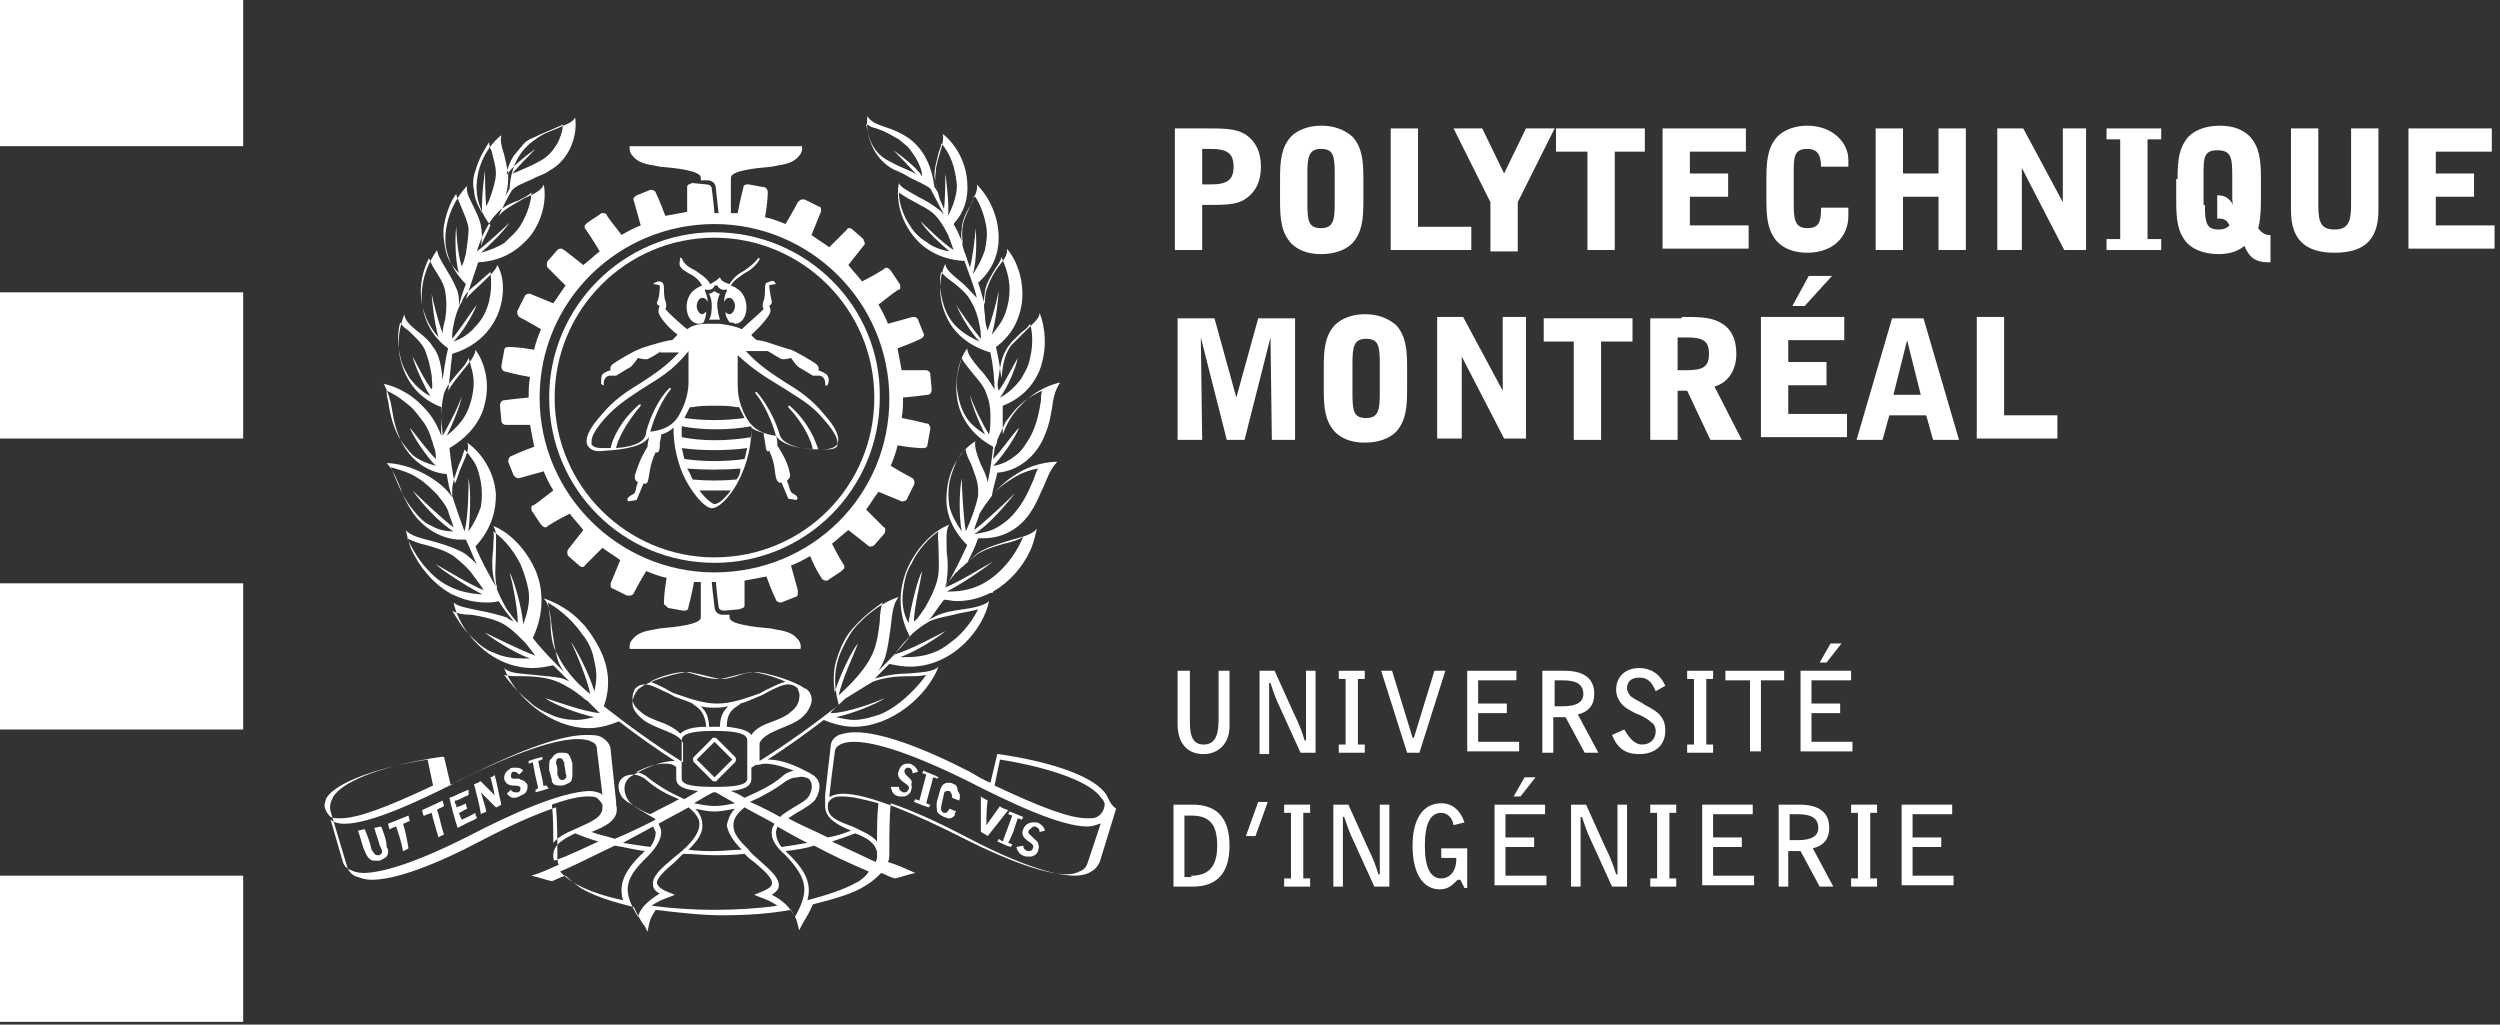 <?xml version="1.0" encoding="UTF-8" standalone="no"?>
<svg xmlns="http://www.w3.org/2000/svg" xmlns:xlink="http://www.w3.org/1999/xlink" xmlns:serif="http://www.serif.com/" width="100%" height="100%" viewBox="0 0 183 75" version="1.1" xml:space="preserve" style="fill-rule:evenodd;clip-rule:evenodd;stroke-linejoin:round;stroke-miterlimit:2;">
    <rect x="0" y="0" width="183" height="75" fill="#333333" stroke="none"/>
    <g transform="matrix(1,0,0,1,-11.8,-7.6)">
        <rect x="11.8" y="71.7" width="17.8" height="10.7" style="fill:white;"></rect>
        <rect x="11.8" y="50.3" width="17.8" height="10.7" style="fill:white;"></rect>
        <rect x="11.8" y="7.6" width="17.8" height="10.7" style="fill:white;"></rect>
        <rect x="11.8" y="29" width="17.8" height="10.7" style="fill:white;"></rect>
        <path d="M64.1,28.9C64,29 63.8,29.1 63.7,29.1C63.8,29.3 63.9,29.6 63.9,29.9C63.9,30.2 63.9,30.7 63.7,31L64.5,31C64.4,30.7 64.3,30.2 64.3,29.9C64.3,29.6 64.4,29.3 64.5,29.1C64.4,29.1 64.2,29 64.1,28.9Z" style="fill:white;fill-rule:nonzero;"></path>
        <path d="M62.2,27.6C62.6,27.8 62.9,28 63.2,28.5C63.1,28.5 63,28.6 62.8,28.7C61.7,29.3 61.9,31.2 62.9,31.3C63,31.3 63.2,31.3 63.3,31.2C63.4,31 63.5,30.7 63.5,30.4C63.4,30.5 63.3,30.6 63.2,30.6C63,30.6 62.8,30.3 62.8,30C62.8,29.7 63,29.4 63.2,29.4C63.4,29.4 63.5,29.5 63.6,29.7C63.6,29.4 63.5,29.1 63.4,28.9L63.4,28.8L63.5,28.8C63.9,28.9 64.1,28.6 64.1,28.5L64.3,28.5C64.3,28.5 64.5,28.9 64.9,28.8L65,28.8L65,28.9C64.9,29.1 64.8,29.4 64.8,29.7C64.9,29.5 65,29.4 65.2,29.4C65.4,29.4 65.6,29.7 65.6,30C65.6,30.3 65.4,30.6 65.2,30.6C65.1,30.6 64.9,30.5 64.9,30.4C64.9,30.7 65,30.9 65.2,31.2C65.3,31.2 65.5,31.2 65.6,31.3C66.6,31.3 66.8,29.3 65.7,28.7C65.6,28.6 65.5,28.6 65.3,28.5C65.5,28.1 65.9,27.9 66.3,27.6C66.7,27.4 67.1,27.1 67.4,26.6L67.4,26.5L67.3,26.5C67,26.9 66.7,27.1 66.3,27.4C65.9,27.6 65.5,27.9 65.2,28.4C64.9,28.3 64.6,28.2 64.5,27.9C64.3,28.1 64.1,28.2 63.8,28.4C63.5,27.9 63.1,27.7 62.7,27.4C62.3,27.2 61.9,27 61.7,26.5C61.7,26.5 61.6,26.4 61.6,26.5C61.6,26.5 61.5,26.6 61.6,26.6C61.4,27.1 61.7,27.3 62.2,27.6Z" style="fill:white;fill-rule:nonzero;"></path>
        <path d="M72.4,35.7C72.5,35.6 72.5,35.2 72.3,35C72,34.8 71.7,34.7 71.7,34.7C71.7,34.7 71.8,34.5 71.6,34.3C71.4,34.1 70,33.3 69.7,33.2C69.3,33.1 68.1,32.7 67.8,32.6C67.7,32.6 67.5,32.5 67.2,32.5C67.1,32.4 66.9,32.3 66.8,32.1C67.6,31.4 68.2,30.6 68.2,30.4C68.2,30.1 68.1,30 68.1,30C68.1,30 68.3,29.9 68.3,29.7C68.2,29.3 68.1,28.5 68.1,28.5C68.1,28.5 68.3,28.4 68.6,28.4C68.5,28.2 68.4,28.1 68.2,28.2C68.1,28.2 68,28.3 67.9,28.3C67.8,28.4 67.8,28.6 67.8,28.7C67.8,28.8 67.8,29.4 67.7,29.6C67.6,29.9 67.6,30.1 67.7,30.2C67.7,30.3 66.6,31.2 66.1,31.7C65.7,31.5 65.2,31.4 64.5,31.3L63.7,31.3C62.9,31.3 62.5,31.4 62.1,31.7C61.6,31.3 60.6,30.4 60.5,30.2C60.6,30.1 60.6,29.9 60.5,29.6C60.4,29.4 60.4,28.8 60.4,28.7C60.4,28.6 60.4,28.4 60.3,28.3C60.2,28.2 60.1,28.2 60,28.2C59.9,28.2 59.7,28.3 59.6,28.4C59.9,28.4 60.1,28.5 60.1,28.5C60.1,28.5 60.1,29.4 59.9,29.7C59.8,29.9 60.1,30 60.1,30C60.1,30 60,30.1 60,30.4C60,30.7 60.6,31.5 61.4,32.1C61.3,32.2 61.2,32.3 61,32.5C60.7,32.5 60.5,32.6 60.4,32.6C60,32.7 58.9,33 58.5,33.2C58.2,33.3 56.8,34.1 56.6,34.3C56.4,34.5 56.5,34.7 56.5,34.7C56.5,34.7 56.1,34.8 55.9,35C55.8,35.1 55.8,35.5 55.8,35.7C55.9,35.8 56,35.8 56,35.8C56,35.8 55.9,35.2 56.4,35.1L56.9,35.1C56.9,35.1 57.7,34.6 57.9,34.5C58.1,34.4 58.5,33.8 58.5,33.8C58.5,33.8 58.8,33.9 59.1,33.9C59.3,33.9 59.9,33.5 60.2,33.3L60.1,33.4L61.5,33.4C60.5,34.5 59.5,35.1 58.6,35.7C57.6,36.3 56.7,36.9 55.8,38C54.9,39 54.6,39.7 54.8,40.2C55,40.5 55.3,40.7 56,40.6C57.8,40.5 58.9,40.2 59.3,39.6C59.3,39.8 59.2,40 59.2,40.3C58.7,41.1 58.5,41.7 58.3,42.3C58.2,42.6 58.3,42.8 58.5,42.9C58.3,43.3 58.4,43.7 58.1,43.8C57.5,44.1 57.8,44.3 57.8,44.3L58.4,44.2L58.9,43L59.1,43C59.4,42.8 59.2,41.9 59.8,40.7C60,40.8 60.1,40.6 60.1,40.1C60.1,39.9 60.2,39.6 60.2,39.4C60.6,39.3 60.9,39.1 61.1,38.9C61.1,40.8 61.7,42.3 62.2,43.1C62.8,44.1 63.5,44.8 63.9,44.8C64.4,44.8 65.1,44.1 65.7,43.1C66.2,42.2 66.8,40.8 66.8,38.9C67,39.1 67.4,39.2 67.7,39.3C67.7,39.6 67.8,39.8 67.8,40C67.9,40.6 67.9,40.7 68.1,40.6C68.7,41.8 68.4,42.6 68.8,42.9C68.9,43 69,42.9 69,42.9L69.5,44.1L70.1,44.2C70.1,44.2 70.4,44 69.8,43.7C69.6,43.6 69.6,43.2 69.4,42.8C69.6,42.6 69.7,42.5 69.6,42.2C69.5,41.6 69.2,41 68.7,40.2C68.7,40 68.7,39.7 68.6,39.5C69,40.1 70.1,40.5 71.9,40.5C72.5,40.5 72.9,40.4 73.1,40.1C73.3,39.6 73,38.9 72.1,37.9C71.2,36.8 70.3,36.2 69.3,35.6C68.4,35 67.4,34.4 66.4,33.3L68,33.3C68.4,33.5 68.9,33.9 69.1,33.9C69.4,33.9 69.7,33.8 69.7,33.8C69.7,33.8 70.1,34.4 70.3,34.5C70.5,34.6 71.3,35.1 71.3,35.1L71.8,35.1C72.3,35.2 72.2,35.8 72.2,35.8C72.2,35.8 72.4,35.9 72.4,35.7ZM64.1,37.3C64.7,37.3 65.2,37.3 65.7,37.4L65.9,37.4C65.9,37.5 66,37.5 66,37.6C66.1,37.8 66.2,38 66.3,38.2C64.8,38.4 63.4,38.4 61.9,38.2C62,38 62.1,37.8 62.2,37.6C62.2,37.5 62.3,37.5 62.3,37.4L62.5,37.4C63,37.3 63.5,37.3 64.1,37.3ZM61.7,39.6L61.7,38.8C63.2,39.1 65.2,39.1 66.8,38.8L66.8,39.6C65,39.9 63.2,39.9 61.7,39.6ZM66.5,40.4C66.4,40.7 66.4,40.9 66.3,41.2C64.9,41.4 63.3,41.4 61.9,41.2C61.8,40.9 61.8,40.7 61.7,40.4C63.2,40.6 65,40.6 66.5,40.4ZM56.9,40.4C57,39.8 57.6,38.6 58.7,37.3L58.7,37.2L58.6,37.2C57.2,38.4 56.6,39.8 56.5,40.4L56,40.4C55.7,40.4 55.2,40.4 55.1,40.1L55.1,39.9C55.1,39.6 55.3,39.1 56.1,38.2C57,37.2 58,36.6 58.9,36C60,35.3 61,34.8 62.2,33.3L62.2,35.5C62.2,36.1 62.1,36.7 61.8,37.4C61.4,38.3 61,39 59.4,39.2C59.7,38.1 60.3,36.8 60.9,36.1L60.9,36L60.8,36C60,36.8 59.4,38.1 59.1,39.2C59.1,39.9 58.3,40.3 56.9,40.4ZM64.1,44.5C64,44.5 63.5,44.2 63,43.5L65.3,43.5C64.7,44.3 64.3,44.5 64.1,44.5ZM65.7,42.7C64.6,42.8 63.6,42.8 62.5,42.7C62.4,42.5 62.3,42.2 62.1,41.9C63.3,42 64.8,42 66,41.9C66,42.2 65.9,42.5 65.7,42.7ZM69.3,36.1C70.2,36.7 71.2,37.2 72.1,38.3C72.9,39.2 73.1,39.7 73.1,40L73.1,40.2C73,40.5 72.5,40.5 72.2,40.5L71.7,40.5C71.5,39.9 71,38.5 69.6,37.3L69.5,37.3L69.5,37.4C70.7,38.7 71.2,39.9 71.3,40.5C69.9,40.4 69.1,40 68.9,39.5C68.6,38.4 67.9,37.1 67.2,36.3L67.1,36.3L67.1,36.4C67.7,37.1 68.3,38.4 68.6,39.5C67.1,39.3 66.6,38.6 66.2,37.7C65.9,37 65.8,36.4 65.8,35.8L65.8,33.6C67.2,34.9 68.2,35.4 69.3,36.1Z" style="fill:white;fill-rule:nonzero;"></path>
        <path d="M64.1,24.6C57.5,24.6 52,30 52,36.7C52,43.4 57.4,48.8 64.1,48.8C70.8,48.8 76.2,43.4 76.2,36.7C76.3,30 70.8,24.6 64.1,24.6ZM64.1,48.4C57.7,48.4 52.4,43.2 52.4,36.7C52.4,30.3 57.6,25 64.1,25C70.5,25 75.8,30.2 75.8,36.7C75.8,43.2 70.6,48.4 64.1,48.4Z" style="fill:white;fill-rule:nonzero;"></path>
        <path d="M63.9,64.7C64,64.8 64,64.8 64.1,64.8C64.2,64.8 64.3,64.8 64.3,64.7L65.6,63.4C65.7,63.3 65.7,63.1 65.6,63L64.3,61.7C64.2,61.6 64.2,61.6 64.1,61.6C64,61.6 63.9,61.6 63.9,61.7L62.6,63C62.5,63.1 62.5,63.3 62.6,63.4L63.9,64.7ZM64.1,61.9L65.4,63.2L64.1,64.5L62.8,63.2L64.1,61.9Z" style="fill:white;fill-rule:nonzero;"></path>
        <path d="M55.7,26C55.3,26.3 54.9,26.7 54.5,27C53.6,26.3 53.1,25.9 53.1,25.9C53,25.9 53,25.8 52.9,25.8C52.8,25.8 52.7,25.8 52.6,25.9L51.9,26.7C51.8,26.8 51.8,27.1 51.9,27.2C51.9,27.2 52.4,27.7 53.2,28.5C52.9,28.9 52.6,29.4 52.3,29.8C51.3,29.4 50.6,29.1 50.6,29.1L50.5,29.1C50.4,29.1 50.2,29.2 50.2,29.3L49.7,30.3C49.6,30.5 49.7,30.7 49.8,30.8C49.8,30.8 50.4,31.1 51.4,31.7C51.2,32.2 51,32.7 50.9,33.2C49.8,33 49.1,33 49.1,33L49,33C48.8,33 48.7,33.1 48.7,33.3L48.5,34.4C48.5,34.6 48.6,34.8 48.8,34.8C48.8,34.8 49.5,35 50.6,35.2C50.5,35.7 50.5,36.2 50.5,36.7C49.4,36.8 48.7,36.9 48.7,36.9C48.5,36.9 48.4,37.1 48.4,37.3L48.5,38.4C48.5,38.6 48.7,38.7 48.8,38.7L50.6,38.7C50.7,39.2 50.8,39.8 50.9,40.3C49.8,40.7 49.2,41 49.2,41C49.1,41 49,41.2 49,41.4L49.4,42.4C49.5,42.5 49.6,42.6 49.7,42.6L49.8,42.6C49.8,42.6 50.5,42.4 51.6,42.1C51.8,42.6 52,43 52.3,43.5C51.4,44.2 50.9,44.6 50.8,44.6C50.7,44.6 50.7,44.7 50.7,44.8C50.7,44.9 50.7,45 50.8,45.1L51.4,46C51.5,46.1 51.6,46.2 51.7,46.2C51.8,46.2 51.8,46.2 51.9,46.1C51.9,46.1 52.5,45.7 53.5,45.2C53.8,45.6 54.2,46 54.5,46.4C53.8,47.3 53.4,47.8 53.4,47.8C53.3,47.9 53.3,48.2 53.4,48.3L54.2,49C54.3,49.1 54.4,49.1 54.4,49.1C54.5,49.1 54.6,49.1 54.6,49C54.6,49 55.1,48.5 55.9,47.7C56.3,48 56.8,48.3 57.2,48.6C56.8,49.6 56.5,50.3 56.5,50.3L56.5,50.5C56.5,50.6 56.6,50.7 56.7,50.7L57.7,51.2L57.9,51.2C58,51.2 58.2,51.1 58.2,51C58.2,51 58.5,50.4 59.1,49.4C59.6,49.6 60.1,49.8 60.6,49.9C60.4,51 60.4,51.7 60.4,51.7C60.4,51.8 60.4,51.9 60.5,51.9C60.6,52 60.6,52 60.7,52.1L61.8,52.3L61.9,52.3C62.1,52.3 62.2,52.2 62.2,52C62.2,52 62.4,51.3 62.6,50.2L63.1,50.2L63.1,52.8C63.1,53.3 61.3,53.5 60.1,53.6L59.6,53.7C58.9,53.8 58.4,54 58.1,54.4C57.8,54.7 57.9,55.1 57.9,55.1L70.4,55.1C70.4,55.1 70.5,54.7 70.2,54.4C69.9,54 69.4,53.8 68.7,53.7L68.2,53.6C67,53.5 65.2,53.3 65.2,52.8L65.2,52.6L64.7,52.6C64.4,52.6 64.1,52.4 64.1,52C64.1,51.9 64,51.3 63.9,50.2L64.2,50.2C64.3,51.3 64.4,52 64.4,52C64.4,52.2 64.6,52.3 64.8,52.3L65.9,52.2C66,52.2 66.1,52.1 66.2,52.1C66.3,52 66.3,52 66.3,51.9L66.3,50.1C66.8,50 67.4,49.9 67.9,49.8C68.3,50.9 68.6,51.5 68.6,51.5C68.6,51.6 68.8,51.7 68.9,51.7L69,51.7L70,51.3C70.1,51.3 70.2,51.2 70.2,51.1L70.2,50.8C70.2,50.8 70,50.1 69.7,49C70.2,48.8 70.6,48.6 71.1,48.3C71.6,49.5 72,50 72,50C72.1,50.1 72.2,50.1 72.3,50.1C72.4,50.1 72.4,50.1 72.5,50L73.4,49.4C73.5,49.3 73.5,49.3 73.6,49.2L73.6,49C73.6,49 73.2,48.4 72.7,47.4C73.1,47.1 73.5,46.7 73.9,46.4C74.8,47.1 75.3,47.5 75.3,47.5C75.4,47.6 75.4,47.6 75.5,47.6C75.6,47.6 75.7,47.6 75.8,47.5L76.5,46.7C76.6,46.6 76.6,46.5 76.6,46.4C76.6,46.3 76.6,46.2 76.5,46.2C76.5,46.2 76,45.7 75.2,44.9C75.5,44.5 75.8,44 76.1,43.6C77.1,44 77.8,44.3 77.8,44.3L77.9,44.3C78,44.3 78.2,44.2 78.2,44.1L78.7,43.1C78.8,42.9 78.7,42.7 78.6,42.6C78.6,42.6 78,42.3 77,41.7C77.2,41.2 77.4,40.7 77.5,40.2C78.6,40.4 79.3,40.4 79.3,40.4L79.4,40.4C79.6,40.4 79.7,40.3 79.7,40.1L79.9,39C79.9,38.9 79.9,38.8 79.8,38.7C79.8,38.6 79.7,38.6 79.6,38.6C79.6,38.6 78.9,38.4 77.8,38.2C77.9,37.7 77.9,37.2 77.9,36.7C79,36.6 79.7,36.5 79.7,36.5C79.9,36.5 80,36.3 80,36.1L79.9,35C79.9,34.8 79.7,34.7 79.6,34.7L77.8,34.7C77.7,34.2 77.6,33.6 77.5,33.1C78.6,32.7 79.2,32.4 79.2,32.4C79.4,32.3 79.5,32.1 79.4,32L79,31C79,30.9 78.8,30.8 78.7,30.8L78.6,30.8C78.6,30.8 77.9,31 76.8,31.3C76.6,30.8 76.4,30.4 76.1,29.9C77,29.2 77.5,28.8 77.6,28.8C77.7,28.8 77.7,28.7 77.7,28.6C77.7,28.5 77.7,28.4 77.6,28.3L77,27.4C76.9,27.3 76.8,27.2 76.7,27.2C76.6,27.2 76.6,27.2 76.5,27.3C76.5,27.3 75.9,27.7 74.9,28.2C74.6,27.8 74.2,27.4 73.9,27C74.6,26.1 75,25.6 75,25.6C75.1,25.5 75.1,25.5 75.1,25.4C75.1,25.3 75,25.2 75,25.1L74.2,24.4C74.1,24.3 74,24.3 74,24.3C73.9,24.3 73.8,24.3 73.8,24.4C73.8,24.4 73.3,24.9 72.5,25.7C72.1,25.4 71.6,25.1 71.2,24.8C71.6,23.8 71.9,23.1 71.9,23.1L71.9,22.9C71.9,22.8 71.8,22.7 71.7,22.7L70.7,22.2L70.5,22.2C70.4,22.2 70.3,22.3 70.2,22.4C70.2,22.4 69.9,23 69.3,24C68.8,23.8 68.3,23.6 67.8,23.5C68,22.4 68,21.7 68,21.7C68,21.6 68,21.5 67.9,21.4C67.8,21.3 67.8,21.3 67.7,21.3L66.6,21.1L66.5,21.1C66.3,21.1 66.2,21.2 66.2,21.4C66.2,21.4 66,22.1 65.8,23.2L65.3,23.2L65.3,20.6C65.3,20.1 67.1,19.9 68.3,19.8L68.8,19.7C69.5,19.6 70,19.4 70.3,19C70.6,18.7 70.5,18.3 70.5,18.3L57.9,18.3C57.9,18.3 57.8,18.7 58.1,19C58.4,19.4 58.9,19.6 59.6,19.7L60.1,19.8C61.3,19.9 63.1,20.1 63.1,20.6L63.1,20.8L63.6,20.8C63.9,20.8 64.2,21 64.2,21.4C64.2,21.5 64.3,22.2 64.4,23.2L64.1,23.2C64,22.1 63.9,21.4 63.9,21.4C63.9,21.2 63.7,21.1 63.5,21.1L62.5,21C62.4,21 62.3,21.1 62.2,21.1C62.1,21.2 62.1,21.2 62.1,21.3L62.1,23.1C61.6,23.2 61.1,23.3 60.5,23.4C60.1,22.3 59.8,21.7 59.8,21.7C59.8,21.6 59.6,21.5 59.5,21.5L59.4,21.5L58.4,21.9C58.2,22 58.1,22.2 58.2,22.3C58.2,22.3 58.4,23 58.7,24.1C58.2,24.3 57.8,24.5 57.3,24.8C56.6,23.9 56.2,23.4 56.2,23.3C56.1,23.2 56,23.2 55.9,23.2C55.8,23.2 55.8,23.2 55.7,23.3L54.8,23.9C54.7,24 54.7,24 54.6,24.1L54.6,24.3C54.7,24.4 55.1,25 55.7,26ZM64.1,49.5C57.1,49.5 51.3,43.8 51.3,36.7C51.3,29.6 57.1,24 64.1,24C71.1,24 76.9,29.7 76.9,36.8C76.9,43.9 71.2,49.5 64.1,49.5Z" style="fill:white;fill-rule:nonzero;"></path>
        <path d="M51.8,65.1C51.7,65.1 51.6,65.1 51.6,65.2C51.5,64.5 51.3,63.9 51.2,63.3C51.3,63.3 51.4,63.2 51.5,63.2L51.5,63C51.1,63.1 50.8,63.2 50.5,63.3L50.5,63.5L50.8,63.4C50.9,64 51,64.5 51.2,65.3C51.1,65.3 51.1,65.4 51,65.4L51,65.6C51.4,65.5 51.7,65.4 52,65.3C51.9,65.3 51.9,65.2 51.8,65.1Z" style="fill:white;fill-rule:nonzero;"></path>
        <path d="M53.7,64.1L53.7,63.5C53.6,63.1 53.5,62.9 53.4,62.8C53.3,62.7 53.1,62.7 53,62.7L52.8,62.7C52.5,62.7 52.3,62.9 52.2,63.1C52,63.2 52,63.4 52,63.7L52,64L52.1,64.3C52.1,64.4 52.2,64.6 52.2,64.8C52.3,65.1 52.6,65.1 52.8,65.1L53,65.1C53.3,65 53.5,64.9 53.6,64.8C53.7,64.6 53.7,64.4 53.7,64.1ZM53,64.7C52.7,64.7 52.7,64.5 52.6,64.3L52.6,64C52.6,63.8 52.6,63.7 52.5,63.5C52.5,63.4 52.5,63.1 52.7,63.1L52.8,63.1C53,63.1 53,63.3 53.1,63.4C53.1,63.7 53.2,63.9 53.2,64.2C53.3,64.4 53.3,64.6 53,64.7Z" style="fill:white;fill-rule:nonzero;"></path>
        <path d="M47.7,64.5C47.8,64.8 48,65.7 48,65.8L47,64.8C46.9,64.8 46.9,64.8 46.8,64.9C46.7,64.9 46.6,65 46.5,65C46.7,65.8 46.9,66.5 47,67.2C47.1,67.1 47.3,67.1 47.4,67C47.4,66.9 47,65.6 47,65.6L48.1,66.7C48.2,66.7 48.3,66.6 48.5,66.5C48.3,65.7 48.2,65 48,64.3C48.1,64.3 47.8,64.5 47.7,64.5Z" style="fill:white;fill-rule:nonzero;"></path>
        <path d="M50.2,64.8C50.1,64.7 49.9,64.7 49.8,64.6L49.5,64.6C49.3,64.6 49.2,64.6 49.2,64.4C49.2,64.4 49.2,64.2 49.3,64.1L49.5,64.1C49.6,64.1 49.7,64.2 49.8,64.3L50.1,64C49.9,63.8 49.8,63.8 49.6,63.8L49.3,63.8C49.2,63.8 49.1,63.9 49.1,63.9C48.8,64.1 48.7,64.3 48.7,64.6C48.8,65 49.1,65.1 49.4,65.1C49.8,65.1 49.9,65.2 49.9,65.3C49.9,65.5 49.8,65.6 49.7,65.6L49.5,65.6C49.4,65.6 49.2,65.5 49.2,65.4L48.9,65.7C49.1,65.9 49.2,66 49.4,66C49.5,66 49.6,66 49.8,65.9C49.9,65.9 49.9,65.8 50,65.8C50.1,65.8 50.1,65.7 50.2,65.7C50.5,65.4 50.4,65.1 50.4,65C50.4,65 50.3,64.9 50.2,64.8Z" style="fill:white;fill-rule:nonzero;"></path>
        <path d="M39.7,68.1C39.6,68.1 39.3,68.2 39.2,68.2C39.3,68.6 39.5,69.1 39.6,69.5L39.7,69.7C39.8,69.9 39.8,70 39.7,70.1C39.6,70.2 39.6,70.2 39.5,70.2L39.4,70.2C39.2,70.2 39.1,69.9 39,69.8C38.9,69.3 38.7,68.8 38.5,68.3C38.3,68.3 38.2,68.4 38,68.4C38.2,68.9 38.3,69.5 38.5,69.9C38.6,70.1 38.7,70.4 38.9,70.5C39,70.6 39.1,70.6 39.3,70.6L39.6,70.6C39.8,70.5 40,70.4 40.1,70.3C40.3,70 40.2,69.7 40.1,69.6C40.1,69.1 39.9,68.6 39.7,68.1Z" style="fill:white;fill-rule:nonzero;"></path>
        <path d="M41.3,67.9C41.4,67.9 41.7,67.7 41.8,67.7L41.7,67.3C41.2,67.5 40.7,67.7 40.2,67.9C40.2,67.9 40.3,68.2 40.3,68.3C40.4,68.3 40.5,68.2 40.5,68.2C40.6,68.2 40.7,68.1 40.8,68.1C41,68.7 41.2,69.3 41.3,69.9C41.4,69.9 41.7,69.7 41.7,69.7C41.6,69.1 41.5,68.5 41.3,67.9Z" style="fill:white;fill-rule:nonzero;"></path>
        <path d="M44.3,66.6C44.3,66.5 44.2,66.3 44.2,66.2C43.6,66.5 43.1,66.7 42.7,66.9C42.7,67 42.8,67.3 42.8,67.3L42.9,67.3C43,67.2 43.2,67.2 43.4,67.1C43.5,67.6 43.7,68.2 43.9,68.9C44,68.8 44.3,68.7 44.3,68.7C44.1,68.1 44,67.5 43.8,66.9C43.8,66.8 44.2,66.7 44.3,66.6Z" style="fill:white;fill-rule:nonzero;"></path>
        <path d="M46.6,67.1C46.3,67.3 45.6,67.6 45.6,67.6L45.5,67.4C45.5,67.3 45.4,67.2 45.4,67.1C45.5,67.1 45.9,66.8 46,66.8C46,66.8 45.9,66.5 45.9,66.4C45.8,66.5 45.2,66.7 45.2,66.7L45.2,66.6C45.2,66.5 45.2,66.5 45.1,66.4L45.1,66.2L45.2,66.2C45.5,66.1 45.8,65.9 46.1,65.8L46.1,65.4C45.9,65.5 45.6,65.6 45.4,65.7C45.2,65.8 45,65.9 44.7,66C44.9,66.9 45.1,67.6 45.3,68.2L45.7,68C46,67.8 46.4,67.7 46.7,67.5L46.7,67.4C46.6,67.3 46.6,67.2 46.6,67.1Z" style="fill:white;fill-rule:nonzero;"></path>
        <path d="M80.5,64.5C80.2,64.3 79.5,64.1 79.4,64L79.3,64.2C79.4,64.2 79.6,64.3 79.6,64.3L79.1,66.2L78.8,66.1L78.7,66.3C79,66.4 79.4,66.6 79.8,66.7L79.9,66.5C79.8,66.5 79.6,66.4 79.6,66.4C79.8,65.6 80,65 80.1,64.5C80.2,64.5 80.4,64.6 80.4,64.6L80.5,64.5Z" style="fill:white;fill-rule:nonzero;"></path>
        <path d="M85,66.6C84.8,66.9 84,68 84,68C84,68 84,66.6 84.1,66.2C84.1,66.2 83.7,66 83.6,65.9L83.6,68.5C83.6,68.5 84,68.7 84.1,68.8L85.6,66.9C85.3,66.8 85,66.7 85,66.6Z" style="fill:white;fill-rule:nonzero;"></path>
        <path d="M86.1,68.1L86.3,67.5L86.6,67.6L86.7,67.4L85.7,67L85.6,67.2L85.9,67.3L85.2,69.2L84.9,69C84.9,69 84.9,69.1 84.8,69.2C85.1,69.3 85.4,69.5 85.8,69.6L85.9,69.4L85.6,69.3C85.8,68.9 86,68.5 86.1,68.1Z" style="fill:white;fill-rule:nonzero;"></path>
        <path d="M81.6,65C81.5,64.9 81.3,64.9 81.2,64.9C80.9,64.9 80.7,65.1 80.6,65.5L80.4,66.2C80.3,66.7 80.4,66.8 80.4,67C80.5,67.2 80.7,67.3 80.9,67.4C81,67.4 81.1,67.5 81.2,67.5L81.4,67.5C81.6,67.4 81.7,67.3 81.7,67.2C81.7,67.1 81.7,67.1 81.8,67L81.3,66.8C81.2,67 81.1,67.1 81,67.1L80.9,67.1C80.6,67 80.7,66.7 80.7,66.6L80.9,65.7C80.9,65.6 81,65.5 81.1,65.5L81.3,65.5C81.4,65.6 81.5,65.7 81.5,66L82,66.2C82.1,66 82.1,65.7 81.9,65.5C81.9,65.1 81.7,65 81.6,65Z" style="fill:white;fill-rule:nonzero;"></path>
        <path d="M87.5,68.1L87.6,68.1C87.8,68.2 87.9,68.3 87.9,68.5L88.3,68.4C88.2,68.1 88,67.9 87.7,67.8L87.4,67.8C87.1,67.8 86.8,68 86.7,68.3C86.5,68.7 86.8,69 87.1,69.2C87.4,69.4 87.5,69.5 87.4,69.7C87.4,69.8 87.3,69.9 87.1,69.9L87,69.9C86.8,69.8 86.7,69.7 86.7,69.5L86.2,69.6C86.3,70 86.5,70.2 86.9,70.3L87.3,70.3C87.7,70.2 87.8,69.9 87.8,69.8C87.9,69.6 87.8,69.4 87.8,69.4C87.8,69.2 87.6,69.1 87.5,69L87.3,68.8C87.2,68.7 87,68.6 87.1,68.4C87.3,68.2 87.4,68.1 87.5,68.1Z" style="fill:white;fill-rule:nonzero;"></path>
        <path d="M78.4,64.6L78.2,64.4C78.1,64.3 78,64.2 78,64C78,64 78.1,63.8 78.2,63.8L78.3,63.8C78.5,63.8 78.6,64 78.6,64.2L79,64.1C78.9,63.8 78.7,63.6 78.4,63.5L78.2,63.5C77.9,63.5 77.7,63.7 77.6,64C77.4,64.4 77.7,64.7 78,64.9C78.3,65.1 78.4,65.2 78.3,65.4C78.2,65.6 78.1,65.6 78,65.6L77.9,65.6C77.7,65.5 77.6,65.4 77.6,65.2L77,65.2C77.1,65.6 77.2,65.8 77.6,65.9L78,65.9C78.4,65.8 78.5,65.5 78.5,65.4C78.6,65.2 78.5,65 78.5,65C78.6,64.8 78.5,64.7 78.4,64.6Z" style="fill:white;fill-rule:nonzero;"></path>
        <path d="M92.8,65.8C92,64.5 89,63.4 84.9,62.8L84.8,62.8L84.3,64.9C83.8,64.7 83.3,64.4 82.8,64.1C79.1,62.2 76.2,61.2 74.4,61.2C73.9,61.2 73.5,61.3 73.2,61.4C72.8,61.6 72.6,61.9 72.6,62.3C72.5,63.2 72.3,64.8 72.2,65.8L72.2,66.6C72.2,67.5 73.1,68 74.1,68.4C73.6,68.6 73,68.8 72.4,68.9C71.4,68.4 70.4,68 69.5,67.5C69.8,67.3 70.1,67.1 70.3,67C70.8,66.7 71.3,66.4 71.5,66.1C71.9,65.4 71.9,64.8 71.4,64.4C71.3,64.3 71.2,64.3 71.1,64.2C70.5,63.9 69.3,63.2 68,63.2C69.4,62.3 70.8,61.3 72.1,60.3C72.8,60.6 73.6,60.8 74.3,60.8C77.1,60.8 79.7,58.5 80.5,56.4C80.1,56.8 79.3,56.8 78.3,56.9C77.6,56.9 76.8,57 76.1,57.2C75.9,57.2 75.8,57.3 75.7,57.4C76.1,57 76.5,56.6 76.9,56.2C77.4,56.3 77.9,56.4 78.4,56.4C81.6,56.4 83.8,53.6 84.2,51.6C83.9,51.9 83.1,52.1 82.3,52.2C81.6,52.3 80.9,52.4 80.3,52.7C80.1,52.8 79.9,52.9 79.8,53C80.2,52.5 80.5,52 80.9,51.5C81.2,51.5 81.5,51.6 81.8,51.6C82.7,51.6 83.5,51.4 84.3,51L84.4,51C84.4,51 84.5,51 84.5,50.9C85.7,50.2 86.7,49.1 87.3,47.7C87.5,47.2 87.6,46.7 87.7,46.3C87.4,46.7 86.7,46.9 85.9,47.1C85.3,47.3 84.5,47.5 83.9,47.8C83.4,48 83,48.4 82.6,48.8C82.9,48.2 83.2,47.6 83.4,47L83.8,47C85.2,47 86.5,46.3 87.3,45C87.7,44.4 87.9,43.8 88.2,43.2C88.5,42.5 88.7,41.9 89.2,41.4C88.7,41.4 87.3,41.5 85.9,42.5C85.3,42.9 84.8,43.4 84.4,43.9C84.5,43.3 84.7,42.7 84.8,42.2C86.3,42.1 87.7,41 88.3,39.4C88.6,38.7 88.7,38.1 88.8,37.5C88.9,36.8 89,36.2 89.4,35.6C88.9,35.7 87.6,36.1 86.5,37.3C85.9,37.9 85.5,38.6 85.2,39.4L85.2,37.3C86.5,36.8 87.4,35.9 87.9,34.7C88.5,33.1 88.3,31.5 87.9,30.5C87.9,30.9 87.5,31.2 87,31.7C86.6,32.1 86.2,32.5 85.8,32.9C85.3,33.6 85.2,34.4 85.1,35.3C85,34.5 84.9,33.8 84.7,33C85.8,32.2 86.4,31.1 86.6,29.8C86.8,28.1 86.2,26.6 85.5,25.8C85.6,26.2 85.3,26.6 84.9,27.1C84.6,27.5 84.3,28 84.1,28.6C83.9,29 83.9,29.5 83.9,29.9C83.7,29.4 83.6,28.8 83.4,28.3C84.4,27.4 84.9,26.3 84.9,25C84.9,23.3 84.1,21.9 83.3,21.1C83.4,21.4 83.2,21.9 82.9,22.5C82.7,23 82.4,23.5 82.3,24C82.2,24.5 82.2,25 82.3,25.5C82.1,25 81.9,24.5 81.6,24C82.4,23.1 82.7,22.1 82.6,20.9C82.5,19.3 81.6,18 80.8,17.4C80.9,17.7 80.8,18.2 80.6,18.8C80.5,19.2 80.3,19.7 80.3,20.2C80.2,20.7 80.3,21.2 80.5,21.8C80.4,21.6 80.3,21.4 80.2,21.3C80,19.7 79.4,18.5 78.3,17.7C77.7,17.3 77.2,17.1 76.6,16.9C76,16.7 75.5,16.5 75.3,16.1C75.1,17.4 75.7,19.2 77.2,20C77.7,20.2 78.1,20.4 78.4,20.6C79,20.9 79.5,21.1 79.9,21.4C80.2,22 80.6,22.7 80.9,23.3L80.6,23C80.1,22.6 79.6,22.3 79,22C78.3,21.6 77.7,21.3 77.6,21C77.4,22 77.6,23.5 78.6,24.8C79.2,25.6 80.4,26.6 82.4,26.7C82.7,27.6 83.1,28.5 83.3,29.4C82.9,29 82.5,28.5 82.1,28.2C81.5,27.7 81,27.3 81,26.9C80.6,27.7 80.4,29.2 81,30.6C81.4,31.6 82.3,32.8 84.3,33.4C84.5,34.4 84.6,35.3 84.6,36.2L84.6,36.1C84.3,35.6 83.9,35 83.5,34.6C83,34 82.6,33.5 82.6,33.1C82,33.9 81.6,35.4 81.9,37C82.1,38 82.8,39.4 84.5,40.3C84.4,41.2 84.3,42 84.1,42.9C84,42.4 83.8,42 83.6,41.6C83.3,40.9 83.1,40.2 83.2,39.9C82.2,40.5 81.2,41.9 81.1,43.7C81,44.7 81.2,46.1 82.6,47.5C82.1,48.6 81.6,49.6 81,50.6C81,50.4 81.1,50.3 81.1,50.1C81.2,49.4 81.2,48.7 81.1,48C81.1,47.1 81,46.4 81.3,46C80.2,46.4 78.8,47.7 78.1,49.5C77.7,50.6 77.4,52.3 78.4,54.2C77.7,55.1 76.9,55.9 76.1,56.7C76.3,56.4 76.5,56 76.6,55.7C76.8,55 76.9,54.2 77,53.5C77.1,52.5 77.2,51.7 77.6,51.3C76.6,51.6 75.6,52.3 74.8,53.1L74.6,53.3C74.1,53.8 73.8,54.4 73.5,55C72.8,56.4 72.8,57.8 73.2,59.2C71.4,60.6 69.5,62 67.4,63.3L67.4,62C67.6,61.5 68.3,61.2 69,60.9C69.5,60.7 70,60.5 70.4,60.2C70.9,59.8 71.1,59.4 71.2,59C71.3,58.4 70.9,58.1 70.9,58.1C70.8,58 70.8,58 70.7,58C70.1,57.5 67.9,56.8 67.1,56.8L67,56.8C66.5,56.8 66,57 65.7,57.1C65.3,57.2 65,57.3 64.7,57.3C64.4,57.3 64,57.2 63.6,57.1C63.2,57 62.8,56.9 62.3,56.8L62.2,56.8C61.4,56.8 59.1,57.5 58.6,58C58.5,58 58.5,58.1 58.4,58.2C58.4,58.2 58.1,58.6 58.1,59.1C58.1,59.5 58.4,59.9 58.9,60.3C59.3,60.6 59.8,60.8 60.3,61C61,61.3 61.6,61.5 61.8,62L61.8,63.4C59.7,62.1 57.8,60.7 56,59.3C56.5,57.9 56.4,56.5 55.7,55.1C55.4,54.5 55,53.9 54.6,53.4L54.4,53.2C53.6,52.3 52.5,51.7 51.6,51.4C52,51.8 52.1,52.6 52.2,53.6C52.3,54.3 52.4,55.1 52.6,55.8C52.7,56.2 52.9,56.5 53.1,56.8C52.3,56 51.5,55.2 50.8,54.3C51.7,52.4 51.5,50.7 51.1,49.6C50.4,47.8 49,46.5 47.9,46.1C48.2,46.5 48.1,47.2 48.1,48.1C48.1,48.8 48,49.5 48.1,50.2C48.1,50.4 48.2,50.5 48.2,50.7C47.6,49.7 47,48.6 46.6,47.6C47.9,46.2 48.1,44.8 48.1,43.8C48,42.1 47,40.7 46,40C46.2,40.4 45.9,41 45.6,41.7C45.4,42.1 45.3,42.6 45.1,43C44.9,42.2 44.8,41.3 44.7,40.4C46.4,39.4 47.1,38.1 47.3,37.1C47.7,35.5 47.2,34 46.6,33.2C46.6,33.6 46.2,34.1 45.7,34.7C45.3,35.2 44.9,35.7 44.6,36.2L44.6,36.3C44.7,35.4 44.8,34.4 44.9,33.5C46.9,32.9 47.8,31.6 48.2,30.7C48.8,29.3 48.7,27.8 48.2,27C48.1,27.4 47.6,27.8 47.1,28.3C46.7,28.7 46.2,29.1 45.9,29.5C46.2,28.6 46.5,27.7 46.8,26.8C48.8,26.7 49.9,25.7 50.6,24.9C51.6,23.6 51.8,22.1 51.6,21.1C51.5,21.5 50.9,21.8 50.2,22.1C49.7,22.4 49.1,22.7 48.6,23.1L48.3,23.4C48.6,22.8 48.9,22.1 49.3,21.5C49.6,21.2 50.1,21 50.8,20.7C51.1,20.5 51.6,20.4 52,20.1C53.5,19.3 54.1,17.5 53.9,16.2C53.7,16.6 53.2,16.7 52.6,17C52.1,17.2 51.5,17.4 51,17.8C49.8,18.6 49.2,19.8 49.1,21.4C49,21.6 48.9,21.8 48.8,21.9C49,21.4 49,20.8 49,20.3C48.9,19.8 48.8,19.3 48.7,18.9C48.5,18.3 48.4,17.9 48.5,17.5C47.7,18.1 46.8,19.4 46.7,21C46.6,22.1 47,23.2 47.7,24.1C47.5,24.6 47.2,25.1 47,25.6C47.1,25.1 47.1,24.6 47,24.1C46.9,23.6 46.6,23 46.4,22.6C46.1,22 45.9,21.6 46,21.2C45.3,21.9 44.4,23.4 44.4,25.1C44.4,26.3 45,27.5 45.9,28.4C45.7,28.9 45.5,29.5 45.4,30C45.4,29.5 45.4,29.1 45.2,28.7C45,28.2 44.7,27.7 44.4,27.2C44.1,26.7 43.8,26.2 43.8,25.9C43.2,26.7 42.5,28.2 42.7,29.9C42.9,31.2 43.5,32.3 44.6,33.1C44.4,33.9 44.3,34.7 44.2,35.4C44.1,34.5 44,33.6 43.5,33C43.2,32.5 42.7,32.1 42.3,31.8C41.8,31.4 41.4,31 41.4,30.6C41,31.6 40.7,33.2 41.4,34.8C41.9,36 42.8,36.9 44.1,37.4L44.1,39.5C43.8,38.7 43.4,38 42.8,37.4C41.7,36.2 40.4,35.8 39.9,35.7C40.2,36.3 40.4,36.9 40.5,37.6C40.6,38.2 40.7,38.8 41,39.5C41.6,41.1 43,42.2 44.5,42.3C44.6,42.9 44.7,43.5 44.9,44C44.5,43.4 44,43 43.4,42.6C42,41.7 40.7,41.5 40.1,41.5C40.6,42 40.8,42.6 41.1,43.3C41.3,43.9 41.6,44.5 42,45.1C42.8,46.3 44.2,47.1 45.5,47.1L45.9,47.1C46.2,47.7 46.4,48.3 46.7,48.9C46.3,48.5 45.9,48.1 45.4,47.9C44.8,47.6 44.1,47.4 43.4,47.2C42.6,47 41.8,46.8 41.5,46.4C41.6,46.8 41.7,47.3 41.9,47.8C42.5,49.1 43.5,50.3 44.7,51C44.7,51 44.8,51 44.8,51.1L44.9,51.1C45.7,51.5 46.5,51.7 47.4,51.7C47.7,51.7 48,51.7 48.3,51.6C48.6,52.1 49,52.6 49.4,53.1C49.2,53 49,52.9 48.9,52.8C48.3,52.6 47.5,52.4 46.9,52.3C46,52.1 45.3,52 45,51.7C45.4,53.7 47.6,56.5 50.8,56.5C51.3,56.5 51.8,56.4 52.3,56.3C52.7,56.7 53.1,57.1 53.5,57.5C53.4,57.4 53.2,57.4 53.1,57.3C52.4,57.1 51.6,57.1 50.9,57C49.9,56.9 49.1,56.9 48.7,56.5C49.5,58.6 52.1,60.9 54.9,60.9C55.6,60.9 56.4,60.7 57.1,60.4C58.4,61.4 59.8,62.4 61.2,63.3C60.1,63.3 58.9,63.9 58.2,64.3C58.1,64.4 58,64.4 57.9,64.5C57.4,64.9 57.4,65.6 57.8,66.2C58,66.5 58.5,66.8 59,67.1C59.3,67.3 59.6,67.4 59.8,67.6C58.8,68.1 57.8,68.6 56.8,69C56.2,68.8 55.6,68.7 55.1,68.5C56.1,68.1 57.2,67.6 56.9,66.5L56.9,66.3C56.8,65.3 56.6,63.5 56.5,62.5C56.5,62.1 56.2,61.8 55.9,61.6C55.6,61.4 55.2,61.4 54.7,61.4C53,61.4 50.1,62.4 46.3,64.3C45.7,64.6 45.2,64.8 44.8,65.1L44.3,63L44.1,63C40,63.6 37,64.7 36.2,65.9C36,66.3 35.9,66.6 36,67L37.2,71C37.3,71.4 37.6,71.7 38,71.8C38.3,71.9 38.6,72 39,72C40.7,72 43.5,71 47.1,69.1C49.2,68 51,67.2 52.5,66.7C52.6,67.8 52.6,69.1 52.6,70.2L52.6,70.3C52.6,70.5 52.6,70.7 52.7,70.9C52,71.2 51.4,71.5 50.7,71.7C51.2,71.8 51.7,72 52.2,72.1C52.5,72 52.8,71.8 53.2,71.7C53.5,72 53.9,72.3 54.3,72.6C55.3,73.2 56.6,73.6 58.2,74C58.4,74.4 58.6,74.9 59,75.4L59.2,75.8L59.3,75.3C59.4,74.8 59.6,74.5 59.8,74.2C61.4,74.4 63.2,74.6 64.7,74.6C66.3,74.6 68.1,74.5 69.7,74.2C69.9,74.5 70.1,74.8 70.2,75.3L70.3,75.7L70.5,75.3C70.8,74.8 71.1,74.3 71.3,73.8C72.9,73.4 74.3,73 75.2,72.4C75.7,72.1 76,71.8 76.3,71.5C76.6,71.6 76.9,71.8 77.3,71.9C77.8,71.8 78.3,71.6 78.8,71.5C78.1,71.2 77.5,70.9 76.8,70.7C76.9,70.5 76.9,70.3 76.9,70.1L76.9,69.9C76.9,68.7 76.9,67.5 77,66.4C78.5,66.9 80.3,67.7 82.4,68.8C86,70.7 88.8,71.7 90.5,71.7C90.9,71.7 91.3,71.6 91.5,71.5C91.9,71.3 92.1,71.1 92.3,70.7L93.5,66.8C93.1,66.5 93,66.2 92.8,65.8ZM84.9,35.2C85,34.5 85.1,33.8 85.4,33.3C85.7,32.7 86.2,32.3 86.6,31.9C86.9,31.7 87.1,31.5 87.2,31.3C87.3,31.6 87.5,32.6 87.2,33.8C87.1,34.4 86.8,34.9 86.5,35.4C86.1,35.9 85.6,36.4 85,36.7C85.6,35.9 86.2,34.4 86.3,33.8C86,34.3 85.3,35.7 84.9,36.2C84.8,35.9 84.8,35.6 84.9,35.2ZM82.2,24.4C82.2,23.8 82.5,23.2 82.8,22.7C83,22.4 83.1,22.1 83.1,21.9C83.3,22.1 83.8,23 84,24.2C84.1,24.8 84,25.3 83.9,25.9C83.7,26.5 83.4,27.1 83,27.7C83.3,26.8 83.3,25 83.2,24.3C83.2,24.9 83,26.4 82.8,27.2C82.7,26.9 82.6,26.6 82.5,26.3C82.2,25.6 82.1,24.9 82.2,24.4ZM78.4,24.1C77.8,23.2 77.6,22.3 77.6,21.7C77.9,21.9 78.2,22.1 78.6,22.3C79.1,22.6 79.8,22.9 80.2,23.3C80.6,23.7 80.9,24.2 81.2,24.8C81.4,25.3 81.5,25.6 81.6,25.9C80.8,25.4 79.4,24 79.2,23.8C79.5,24.4 80.7,25.5 81.3,26C80.7,25.9 80.1,25.7 79.6,25.3C79.1,25 78.7,24.6 78.4,24.1ZM82,52.5C82.5,52.4 83.1,52.3 83.4,52.2C83.2,52.6 82.7,53.5 81.8,54.3C81.3,54.7 80.8,55.1 80.3,55.3C79.6,55.6 78.9,55.7 78.2,55.7L77.7,55.7C79.1,55.2 80.8,54 81,53.8C80.6,54 78.4,55.2 77.3,55.5C77.5,55.2 77.8,54.8 78.2,54.4C78.7,53.8 79.3,53.4 79.8,53.1C80.4,52.8 81.3,52.7 82,52.5ZM83.3,48.2C83.9,47.8 84.6,47.6 85.3,47.4C85.8,47.3 86.4,47.1 86.7,46.9C86.4,47.6 85.9,48.5 85.1,49.3C84,50.4 82.8,50.9 81.3,50.9L81.1,50.9C82.3,50.3 84,49.1 84.5,48.7C83.6,49.2 82,50.2 81,50.6C81.1,50.3 81.4,50 81.7,49.6C82.2,49.1 82.8,48.6 83.3,48.2ZM84.4,43.9C84.8,43.4 85.3,43 85.8,42.7C86.4,42.3 87.1,42 87.8,41.9C87.7,42 87.6,42.3 87.5,42.6C87.2,43.3 86.8,44.3 86.1,45.1C85.7,45.6 85.3,45.9 84.8,46.2C84.3,46.5 83.7,46.6 83.1,46.7C84.1,46.1 85.4,44.6 86.1,43.7C85.5,44.3 83.8,45.9 83.1,46.4C83.2,46 83.4,45.6 83.5,45.2C83.8,44.7 84.1,44.3 84.4,43.9ZM84.8,39.8C85,39.4 85.2,38.9 85.4,38.5C85.7,38.1 86,37.7 86.3,37.4C86.8,36.9 87.4,36.5 88.1,36.2C88,36.4 88,36.6 88,36.9C87.9,37.6 87.7,38.7 87.2,39.6C86.9,40.1 86.6,40.6 86.2,40.9C85.7,41.3 85.2,41.6 84.5,41.7C85.2,41 86.2,39.5 86.4,38.9C85.9,39.4 85.1,40.6 84.5,41.2C84.5,40.9 84.6,40.7 84.6,40.4C84.7,40.2 84.8,40 84.8,39.8ZM83.9,28.9C84,28.3 84.4,27.7 84.7,27.2C84.9,26.9 85.1,26.6 85.1,26.4C85.2,26.7 85.7,27.6 85.7,28.8C85.7,29.4 85.6,29.9 85.4,30.5C85.2,31.1 84.8,31.6 84.4,32.1C84.7,31.1 84.9,29.3 84.9,28.9C84.8,29.5 84.4,31 84.1,31.8C84,31.5 83.9,31.2 83.9,30.7C83.8,30.1 83.8,29.5 83.9,28.9ZM80.5,18.8C80.6,18.5 80.7,18.3 80.7,18.1C80.9,18.3 81.5,19.1 81.7,20.2C81.8,20.7 81.9,21.2 81.8,21.7C81.7,22.3 81.5,22.8 81.2,23.4C81.3,22.4 81,20.3 81,20.3C81,20.3 81,22.2 80.9,22.9C80.8,22.7 80.7,22.4 80.6,22.2C80.4,21.6 80.3,21 80.2,20.5C80.2,19.8 80.4,19.3 80.5,18.8ZM78.6,20.2C78.2,20 77.6,19.8 76.9,19.4C76.3,19.1 75.9,18.7 75.6,18.1C75.4,17.7 75.3,17.2 75.2,16.7C75.3,16.7 75.4,16.8 75.6,16.9C76,17 76.6,17.2 77.4,17.7C77.7,17.8 77.9,18.1 78.2,18.3C78.4,18.5 78.6,18.8 78.8,19.1C79.1,19.6 79.3,20.1 79.3,20.5C78.8,19.7 77.2,18.6 77.2,18.6C77.2,18.6 78.3,19.7 78.9,20.4C78.8,20.3 78.7,20.3 78.6,20.2ZM81.8,31.5C81.4,31.1 81.1,30.6 80.9,30C80.5,28.8 80.6,27.7 80.7,27.5C80.9,27.8 81.2,28 81.6,28.3C82.1,28.7 82.6,29.1 82.9,29.7C83.2,30.2 83.4,30.8 83.5,31.4C83.6,31.8 83.6,32.2 83.6,32.4C83.1,31.8 82,30.3 81.8,29.9C82.1,30.7 82.9,32 83.5,32.6C82.8,32.3 82.2,31.9 81.8,31.5ZM82.5,38.1C82.2,37.6 82,37 81.9,36.4C81.8,35.9 81.8,35.4 81.9,34.9C82,34.5 82.1,34.1 82.2,33.8C82.3,34.1 82.6,34.4 82.9,34.8C83.3,35.3 83.8,35.8 84,36.4C84.2,36.9 84.3,37.4 84.3,38C84.3,38.5 84.3,39 84.2,39.4C83.8,38.8 83,37.2 82.8,36.5C82.9,37.2 83.5,38.6 83.9,39.4C83.3,39 82.8,38.6 82.5,38.1ZM81.3,42.9C81.4,42.4 81.6,41.9 81.8,41.4C82,41 82.2,40.7 82.5,40.5C82.5,40.8 82.7,41.2 82.9,41.6C83.1,42.2 83.4,42.8 83.4,43.5L83.4,43.9C83.2,44.8 82.9,45.6 82.5,46.5C82.3,45.4 82.2,43.1 82.2,42.6C82,43.6 82,45.5 82.2,46.5C81.8,45.9 81.5,45.4 81.3,44.7C81.2,44.1 81.2,43.5 81.3,42.9ZM77.9,50.9C78,50.2 78.1,49.5 78.5,48.9C79,47.8 79.9,46.9 80.5,46.5C80.4,46.8 80.5,47.2 80.5,47.7C80.5,48.5 80.6,49.4 80.4,50.1C80.2,50.8 79.9,51.4 79.5,52.1C79.2,52.5 79,52.9 78.7,53.1C78.7,52.1 79.2,50.1 79.3,49.4C79,49.9 78.5,51.9 78.3,53.2C77.9,52.5 77.8,51.7 77.9,50.9ZM48.1,23.3C48.5,22.8 49.1,22.5 49.7,22.3C50.1,22.1 50.5,21.9 50.7,21.7C50.7,22.3 50.4,23.3 49.9,24.1C49.6,24.6 49.1,25 48.7,25.4C48.2,25.7 47.7,25.9 47,26.1C47.6,25.6 48.7,24.5 49.1,23.9C48.9,24.1 47.4,25.5 46.7,26C46.8,25.7 46.9,25.4 47.1,24.9C47.4,24.3 47.7,23.7 48.1,23.3ZM44.4,25.8C44.3,25.3 44.2,24.7 44.3,24.1C44.5,22.9 45,22 45.2,21.8C45.2,22 45.4,22.3 45.5,22.6C45.7,23.1 46,23.7 46.1,24.3C46.1,24.9 46,25.5 45.9,26.2C45.8,26.6 45.7,26.9 45.6,27.1C45.3,26.2 45.2,24.7 45.2,24.2C45.1,24.8 45.1,26.7 45.4,27.6C44.9,27.1 44.5,26.5 44.4,25.8ZM41.8,35.3C41.5,34.8 41.2,34.3 41.1,33.7C40.8,32.5 41,31.5 41.1,31.2C41.2,31.4 41.4,31.6 41.7,31.8C42.1,32.2 42.6,32.6 42.9,33.2C43.1,33.7 43.3,34.4 43.4,35.1C43.4,35.5 43.5,35.9 43.4,36.1C42.9,35.5 42.3,34.2 42,33.7C42.1,34.2 42.8,35.8 43.3,36.6C42.7,36.3 42.2,35.8 41.8,35.3ZM47.9,46.5C48.5,46.9 49.3,47.7 49.9,48.9C50.2,49.6 50.4,50.3 50.5,50.9C50.6,51.7 50.4,52.5 50.1,53.3C50,52 49.4,50 49.1,49.5C49.3,50.2 49.7,52.1 49.7,53.2C49.5,53 49.2,52.6 48.9,52.2C48.5,51.5 48.2,50.9 48,50.2C47.8,49.5 47.8,48.6 47.9,47.8C47.9,47.2 48,46.8 47.9,46.5ZM44.9,43.5C44.9,42.9 45.2,42.2 45.4,41.6C45.6,41.2 45.7,40.8 45.8,40.5C46,40.7 46.3,41.1 46.5,41.4C46.8,41.9 46.9,42.4 47,42.9C47.1,43.5 47.1,44.1 47,44.7C46.8,45.3 46.5,45.9 46.1,46.5C46.2,45.5 46.3,43.6 46.1,42.6C46.1,43.1 46.1,45.4 45.8,46.5C45.5,45.7 45.2,44.8 44.9,43.9L44.9,43.5ZM44.3,36.4C44.5,35.8 45,35.3 45.4,34.8C45.7,34.5 46,34.1 46.1,33.8C46.2,34.1 46.3,34.5 46.4,34.9C46.5,35.4 46.5,35.9 46.4,36.4C46.3,37 46.1,37.6 45.8,38.1C45.5,38.6 45,39.1 44.5,39.5C44.9,38.7 45.5,37.3 45.6,36.6C45.4,37.3 44.6,38.8 44.2,39.5C44.2,39 44.1,38.6 44.1,38.1C44.1,37.4 44.2,36.8 44.3,36.4ZM46.8,28.3C47.1,28 47.5,27.7 47.7,27.5C47.7,27.7 47.9,28.8 47.5,30C47.3,30.6 47,31.1 46.6,31.5C46.2,32 45.6,32.4 45,32.6C45.6,32 46.4,30.7 46.7,29.9C46.4,30.3 45.4,31.8 44.9,32.4C44.9,32.1 44.9,31.8 45,31.4C45.1,30.8 45.3,30.2 45.6,29.7C45.8,29.1 46.3,28.7 46.8,28.3ZM50,18.3C50.2,18 50.5,17.8 50.8,17.7C51.6,17.3 52.2,17.1 52.6,16.9C52.8,16.8 52.9,16.8 53,16.7C53,17.2 52.8,17.7 52.6,18.1C52.3,18.6 51.9,19.1 51.3,19.4C50.6,19.8 50,20 49.6,20.2C49.5,20.2 49.4,20.3 49.3,20.3C49.9,19.6 51,18.5 51,18.5C51,18.5 49.4,19.6 48.9,20.4C48.9,20 49.1,19.5 49.4,19C49.6,18.8 49.8,18.5 50,18.3ZM46.6,20.1C46.9,19 47.5,18.2 47.6,18C47.6,18.2 47.7,18.5 47.8,18.7C47.9,19.2 48.1,19.7 48.1,20.3C48.1,20.8 47.9,21.4 47.7,22C47.6,22.3 47.5,22.5 47.4,22.7C47.3,22 47.3,20.1 47.3,20.1C47.3,20.1 47,22.2 47.1,23.2C46.8,22.7 46.5,22.1 46.5,21.5C46.4,21.2 46.4,20.6 46.6,20.1ZM42.9,30.6C42.7,30.1 42.6,29.5 42.6,28.9C42.6,27.7 43.1,26.7 43.2,26.5C43.3,26.7 43.4,27 43.6,27.3C43.9,27.8 44.3,28.3 44.4,29C44.5,29.6 44.5,30.2 44.4,30.9C44.3,31.3 44.2,31.7 44.2,32C43.9,31.2 43.5,29.7 43.4,29.1C43.4,29.5 43.6,31.3 43.9,32.3C43.4,31.7 43.1,31.2 42.9,30.6ZM41,39.6C40.5,38.7 40.3,37.6 40.2,36.9C40.1,36.6 40.1,36.3 40.1,36.2C40.8,36.5 41.3,36.9 41.9,37.4C42.2,37.7 42.5,38.1 42.8,38.5C43.1,38.9 43.3,39.4 43.4,39.8C43.5,40 43.5,40.2 43.6,40.4C43.7,40.7 43.7,40.9 43.7,41.2C43.1,40.6 42.3,39.5 41.8,38.9C42,39.5 43,41 43.7,41.7C43,41.5 42.5,41.3 42,40.9C41.7,40.6 41.3,40.1 41,39.6ZM43.4,46.1C42.9,45.9 42.5,45.5 42.1,45C41.4,44.2 41,43.2 40.7,42.5C40.6,42.2 40.5,42 40.4,41.8C41.1,42 41.8,42.2 42.4,42.6C42.9,42.9 43.4,43.4 43.8,43.8C44.1,44.2 44.4,44.5 44.6,45C44.7,45.4 44.9,45.8 45,46.2C44.3,45.7 42.6,44.1 42,43.5C42.7,44.5 44,45.9 45,46.5C44.5,46.5 43.9,46.4 43.4,46.1ZM43.2,49.4C42.4,48.6 41.9,47.6 41.6,47C42,47.2 42.5,47.4 43,47.5C43.7,47.7 44.4,47.9 45,48.3C45.5,48.7 46.1,49.2 46.5,49.8C46.8,50.2 47.1,50.6 47.2,50.8C46.2,50.4 44.6,49.4 43.7,48.9C44.1,49.3 45.9,50.5 47.1,51.1L46.9,51.1C45.5,51 44.2,50.5 43.2,49.4ZM48,55.4C47.4,55.2 46.9,54.8 46.5,54.4C45.6,53.6 45.1,52.6 44.9,52.3C45.2,52.5 45.7,52.6 46.3,52.6C47,52.7 47.9,52.9 48.5,53.2C49.1,53.5 49.6,54 50.1,54.5C50.5,54.9 50.8,55.4 51,55.6C49.9,55.2 47.7,54.1 47.3,53.9C47.5,54.1 49.2,55.3 50.6,55.8L50.1,55.8C49.4,55.8 48.6,55.7 48,55.4ZM72.4,66.7L72.4,66.5C72.4,66.3 72.6,66.1 72.8,66C73,65.9 73.2,65.9 73.5,65.9C74.1,65.9 75,66.1 76.1,66.4C76,67.3 76,68.2 76,69.2C75.6,68.7 74.8,68.4 74.2,68.1C73.1,67.7 72.4,67.4 72.4,66.7ZM68.6,68.5C68.6,68.4 68.7,68.2 68.7,68.1C69.4,68.5 70.1,68.9 70.9,69.3C70.3,69.4 69.7,69.5 69,69.6C68.7,69.2 68.6,68.8 68.6,68.5ZM71,64.6C71.3,64.9 71.3,65.4 71,65.9C70.8,66.2 70.4,66.4 69.9,66.7C69.6,66.9 69.2,67.1 68.9,67.4C68.2,67 67.4,66.6 66.7,66.3C67.6,65.9 68.5,65.4 69.3,64.8C69.6,64.6 69.9,64.5 70.2,64.5C70.5,64.4 70.8,64.5 71,64.6ZM66.1,69.8C65.4,69.8 64.8,69.9 64.1,69.9C63.5,69.9 62.9,69.9 62.2,69.8C62.8,69.2 63.3,68.6 63.2,67.9C63.2,67.5 63,67.1 62.7,66.8C63.2,66.9 63.6,67 64.1,67C64.6,67 65,66.9 65.6,66.8C65.2,67.2 65.1,67.6 65,68C65.1,68.6 65.5,69.2 66.1,69.8ZM64.1,66.6C63.6,66.6 63.2,66.5 62.6,66.4C63.1,66.1 63.6,65.8 64,65.6L64.2,65.6C64.7,65.9 65.1,66.1 65.6,66.4C65.1,66.5 64.6,66.6 64.1,66.6ZM64.5,60.8L63.7,60.8C63.7,60 63.4,59.6 63.1,59.3C63.5,59.4 63.8,59.4 64.1,59.4C64.4,59.4 64.7,59.4 65.1,59.3C64.8,59.6 64.5,60 64.5,60.8ZM64.1,61.1C66.3,61.1 66.5,61.5 66.5,61.8L66.5,64.6C66.5,65.1 65.5,65.2 64.1,65.2C62.7,65.2 61.7,65.1 61.7,64.6L61.7,61.8C61.7,61.5 61.9,61.1 64.1,61.1ZM67.8,63.5C68.5,63.5 69.3,63.8 69.9,64C69.6,64.1 69.3,64.2 69.1,64.4C68.3,65.1 67.4,65.5 66.3,66C66,65.8 65.6,65.6 65.3,65.5C66.2,65.4 66.8,65.2 66.8,64.6L66.8,63.8C66.9,63.7 67,63.7 67.1,63.6C67.4,63.6 67.6,63.5 67.8,63.5ZM75.7,57.5C76.5,57.2 77.4,57.1 78.2,57.1C78.8,57.1 79.2,57.1 79.6,57C79.4,57.3 78.7,58.2 77.7,59C77.2,59.4 76.7,59.7 76.2,59.9C75.6,60.1 74.9,60.3 74.3,60.3C73.9,60.3 73.5,60.2 73,60.1C74.3,59.8 75.8,59.2 76.6,58.7C75.9,59 73.8,59.8 72.6,59.8C72.7,59.6 73.1,59.3 73.5,58.9C73.6,58.8 73.7,58.7 73.9,58.6C74.4,58.3 75,57.9 75.7,57.5ZM73,56C73.2,55.3 73.5,54.6 73.9,54C74.8,52.8 76,52 76.4,51.7C76.3,52 76.2,52.5 76.2,53.1C76.1,53.9 76,54.8 75.6,55.6C74.9,57 73.6,58.1 73.2,58.5C73.4,57.4 74.4,55.3 74.6,54.7C74.3,55 73.3,56.9 72.9,58.3C72.8,57.5 72.8,56.7 73,56ZM70.3,58.7C70.3,59 70.1,59.4 69.7,59.7C69.4,60 68.9,60.2 68.4,60.4C67.8,60.6 67.1,60.9 66.8,61.4C66.6,61.1 66,60.9 65,60.8C65,59.8 65.4,59.5 65.9,59.2L66,59.1C66.4,59 66.8,58.8 67.3,58.6C67.6,58.5 67.9,58.3 68.1,58.2C68.7,57.9 69.1,57.7 69.5,57.7C69.8,57.7 70,57.8 70.2,58C70.2,58.1 70.4,58.4 70.3,58.7ZM61.8,56.8C62.3,56.8 62.7,57 63.1,57.1C63.5,57.2 63.9,57.3 64.3,57.3C64.7,57.3 65,57.2 65.4,57.1C65.8,57 66.2,56.9 66.7,56.8L66.8,56.8C67.3,56.8 68.4,57.1 69.3,57.5C68.9,57.6 68.5,57.8 68.1,58C67.8,58.1 67.6,58.3 67.3,58.4C65.9,58.9 65.1,59.1 64.3,59.1C63.5,59.1 62.7,58.9 61.3,58.4C61,58.3 60.8,58.2 60.5,58C60.1,57.8 59.7,57.6 59.4,57.5C60.1,57.1 61.3,56.8 61.8,56.8ZM60,60.4C59.5,60.2 59,60 58.7,59.7C58.3,59.4 58.1,59.1 58.1,58.7C58.1,58.3 58.3,58 58.3,58C58.5,57.8 58.7,57.7 59,57.7C59.4,57.7 59.8,57.9 60.4,58.2C60.7,58.3 61,58.5 61.2,58.6C61.7,58.8 62.1,58.9 62.5,59.1L62.6,59.2C63.1,59.5 63.4,59.9 63.5,60.8C62.5,60.8 61.9,61 61.6,61.3C61.2,60.9 60.6,60.6 60,60.4ZM52.1,53.1C52,52.5 52,52.1 51.9,51.7C52.4,52 53.5,52.7 54.4,54C54.9,54.6 55.2,55.3 55.3,56C55.5,56.7 55.5,57.5 55.3,58.2C54.9,56.8 53.9,55 53.6,54.6C53.9,55.2 54.8,57.3 55,58.4C54.5,58 53.3,57 52.6,55.5C52.2,54.9 52.1,53.9 52.1,53.1ZM54,60.3C53.4,60.3 52.7,60.2 52.1,59.9C51.6,59.7 51,59.4 50.6,59C49.6,58.2 49,57.4 48.7,57C49,57.1 49.5,57.1 50.1,57.1C50.9,57.1 51.9,57.2 52.6,57.5C53.3,57.8 53.9,58.2 54.4,58.6C54.5,58.7 54.6,58.8 54.8,58.9C55.2,59.3 55.5,59.6 55.7,59.8C54.5,59.7 52.4,58.9 51.7,58.7C52.4,59.2 54,59.8 55.3,60.1C54.8,60.2 54.4,60.3 54,60.3ZM60.4,63.5C60.6,63.5 60.9,63.5 61.1,63.6C61.2,63.7 61.3,63.7 61.3,63.8L61.3,64.6C61.3,65.2 62,65.4 62.9,65.5C62.6,65.7 62.2,65.9 61.9,66.1C60.8,65.6 60.1,65.2 59.2,64.5C59,64.3 58.7,64.2 58.4,64.1C59,63.8 59.7,63.5 60.4,63.5ZM58.4,66.7C57.9,66.4 57.5,66.2 57.3,65.9C57,65.4 57,64.9 57.3,64.6C57.5,64.4 57.8,64.3 58.1,64.3C58.4,64.3 58.7,64.4 59,64.6C59.8,65.3 60.5,65.7 61.5,66.1C60.8,66.5 60.1,66.8 59.4,67.2C59.1,67.1 58.7,66.9 58.4,66.7ZM59.6,68.1C59.7,68.2 59.7,68.4 59.8,68.5C59.8,68.8 59.7,69.2 59.4,69.6C58.7,69.5 58,69.4 57.4,69.3C58.1,68.9 58.9,68.5 59.6,68.1ZM55.9,66.5L55.9,66.7C55.9,67.4 55.2,67.7 54.1,68.2C53.4,68.5 52.7,68.8 52.3,69.3C52.3,68.4 52.3,67.4 52.2,66.5C53.3,66.1 54.2,65.9 54.8,65.9C55.1,65.9 55.3,65.9 55.5,66C55.7,66.2 55.8,66.3 55.9,66.5ZM35.6,66.8C35.5,66.5 35.6,66.3 35.7,66C36.4,64.9 39.3,63.8 43.1,63.2L43.5,65.1C40.1,66.7 38,67.5 36.7,67.5C36.4,67.5 36.2,67.5 36,67.4C35.9,67.3 35.7,67.1 35.6,66.8ZM46.3,68.7C41.8,71 39.5,71.5 38.4,71.5C38,71.5 37.7,71.4 37.5,71.3C37.2,71.2 37,71 36.9,70.7L36,67.6C36,67.6 36.1,67.6 36.1,67.7C36.3,67.8 36.6,67.9 37,67.9C38.9,67.9 42.4,66.3 45.9,64.5C50.6,62.2 52.9,61.7 54.1,61.7C54.6,61.7 55,61.8 55.1,61.9C55.4,62 55.5,62.2 55.5,62.5C55.6,63.4 55.8,64.9 55.9,65.8L55.8,65.7C55.6,65.6 55.3,65.5 54.9,65.5C52.7,65.6 49,67.3 46.3,68.7ZM52.3,70.2C52.3,69.4 53.1,69 53.9,68.6C54.4,68.8 54.9,69 55.6,69.2C54.5,69.7 53.5,70.2 52.4,70.6C52.3,70.5 52.3,70.4 52.3,70.2ZM57.4,73.5C55.1,73 53.6,72.3 52.8,71.4C54.2,70.8 55.5,70.1 56.8,69.5C57.5,69.6 58.2,69.8 59,69.9L58.9,70C57.4,71.4 57.1,72.4 57.4,73.5ZM58.5,74.7C57.4,72.9 57.4,72 59.2,70.3C59.9,69.6 60.2,69 60.2,68.5C60.2,68.3 60.1,68.1 60,67.9C60.7,67.5 61.5,67.1 62.2,66.7C62.7,67.1 63,67.5 63,67.9C63,68.8 62,69.7 61.1,70.4C60.3,71.1 59.5,71.7 59.6,72.4C59.6,72.6 59.8,72.9 60.1,73L60.2,73L60.1,73C59.3,73.5 58.7,74 58.5,74.7ZM64.1,74.2C62.6,74.2 61,74.1 59.5,73.9C59.9,73.6 60.4,73.4 60.7,73.3L61.2,73.1L60.7,72.9C60.2,72.7 60,72.5 59.9,72.3C59.8,71.9 60.5,71.3 61.2,70.7C61.4,70.5 61.6,70.3 61.8,70.1C62.6,70.1 63.3,70.2 64,70.2C64.7,70.2 65.5,70.2 66.3,70.1C66.5,70.3 66.7,70.5 67,70.7C67.7,71.3 68.4,71.9 68.3,72.3C68.3,72.5 68,72.7 67.5,72.9L67,73.1L67.5,73.3C67.8,73.4 68.3,73.6 68.7,73.9C67.3,74.1 65.7,74.2 64.1,74.2ZM70,74.7C69.6,74 69.1,73.5 68.3,73.1L68.2,73.1L68.3,73.1C68.6,72.9 68.8,72.7 68.8,72.5C68.9,71.9 68.2,71.3 67.3,70.5C67.1,70.3 66.8,70.1 66.6,69.8C66,69.2 65.4,68.6 65.5,67.9C65.5,67.5 65.8,67.1 66.3,66.7C67,67.1 67.8,67.5 68.5,67.9C68.4,68.1 68.3,68.2 68.3,68.4C68.2,69 68.6,69.6 69.3,70.2C71,72 71,72.9 70,74.7ZM74.5,72.2C73.6,72.7 72.4,73.1 70.9,73.5C71.2,72.4 70.9,71.4 69.4,70L69.3,69.9C70.1,69.8 70.8,69.7 71.4,69.5C72.7,70.2 74,70.8 75.4,71.4C75.2,71.7 74.9,72 74.5,72.2ZM72.7,69.2C73.3,69 73.9,68.8 74.4,68.6C75.2,68.9 75.9,69.3 76,70L76,70.2C76,70.4 76,70.5 75.9,70.7C74.8,70.2 73.8,69.7 72.7,69.2ZM91.4,70.8C91.3,71.1 91.1,71.3 90.8,71.4C90.6,71.5 90.3,71.6 89.9,71.6C88.8,71.6 86.5,71.1 82,68.8C79.2,67.4 75.5,65.7 73.5,65.7C73.1,65.7 72.8,65.8 72.6,65.9C72.6,65.9 72.5,65.9 72.5,66C72.6,64.9 72.8,63.5 72.9,62.7C72.9,62.4 73.1,62.2 73.3,62.1C73.5,62 73.8,61.9 74.3,61.9C75.5,61.9 77.8,62.4 82.5,64.7C86,66.5 89.5,68.1 91.4,68.1C91.7,68.1 92,68 92.3,67.9C92.3,67.9 92.4,67.9 92.4,67.8L91.4,70.8ZM92.6,66.8C92.5,67.1 92.3,67.3 92.1,67.4C91.9,67.5 91.7,67.5 91.4,67.5C90.1,67.5 88,66.7 84.6,65.1L85,63.2C88.8,63.8 91.7,64.9 92.4,66C92.7,66.3 92.7,66.5 92.6,66.8Z" style="fill:white;fill-rule:nonzero;"></path>
        <path d="M98.9,56.7L98.9,60.5C98.9,61.6 99.2,62.1 99.9,62.1C100.7,62.1 101,61.5 101,60.3L101,56.7L101.8,56.7L101.8,60.8C101.8,62 101,62.8 99.9,62.8C98.7,62.8 98,62 98,60.6L98,56.7L98.9,56.7Z" style="fill:white;fill-rule:nonzero;"></path>
        <path d="M104,56.7L105.1,56.7L106.5,59.8C106.8,60.4 107.1,61.1 107.3,61.8L107.4,61.8L107.4,56.7L108.1,56.7L108.1,62.7L107,62.7L105.5,59.4C105.2,58.8 105,58.2 104.8,57.6L104.7,57.6L104.7,62.8L104,62.8L104,56.7Z" style="fill:white;fill-rule:nonzero;"></path>
        <path d="M109.8,62.1L110.3,62.1L110.3,57.3L109.8,57.3L109.8,56.7L111.7,56.7L111.7,57.3L111.2,57.3L111.2,62.1L111.7,62.1L111.7,62.7L109.8,62.7L109.8,62.1Z" style="fill:white;fill-rule:nonzero;"></path>
        <path d="M112.9,56.7L113.7,56.7L115.2,61.6L115.3,61.6L116.8,56.7L117.6,56.7L115.7,62.7L114.8,62.7L112.9,56.7Z" style="fill:white;fill-rule:nonzero;"></path>
        <path d="M119.1,56.7L122.8,56.7L122.8,57.4L120,57.4L120,59.1L122.1,59.1L122.1,59.8L120,59.8L120,61.9L123,61.9L123,62.6L119.2,62.6L119.2,56.7L119.1,56.7Z" style="fill:white;fill-rule:nonzero;"></path>
        <path d="M124.7,56.7L126.3,56.7C127.8,56.7 128.5,57.3 128.5,58.4C128.5,59.2 128.1,59.7 127.3,59.9L128.8,62.7L127.8,62.7L126.4,60.1L125.5,60.1L125.5,62.7L124.7,62.7L124.7,56.7ZM125.6,59.3L126.2,59.3C127.2,59.3 127.7,59 127.7,58.4C127.7,57.7 127.2,57.4 126.2,57.4L125.6,57.4L125.6,59.3Z" style="fill:white;fill-rule:nonzero;"></path>
        <path d="M130.7,61C131.1,61.7 131.5,62.1 132,62.1C132.6,62.1 133,61.7 133,61.1C133,60.9 132.9,60.6 132.7,60.5C132.4,60.2 132,60 131.5,59.8C131.1,59.6 130.7,59.4 130.4,59C130.2,58.7 130.1,58.4 130.1,58.1C130.1,57.1 130.8,56.5 131.8,56.5C132.6,56.5 133.3,56.9 133.7,57.8L133,58.2C132.7,57.5 132.4,57.2 131.8,57.2C131.2,57.2 130.9,57.5 130.9,58C130.9,58.2 131,58.3 131.1,58.5C131.4,58.8 131.8,58.9 132.2,59.2C133.2,59.7 133.7,60.1 133.7,61.1C133.7,62.1 133,62.8 131.8,62.8C130.8,62.8 130.2,62.4 129.8,61.4L130.7,61Z" style="fill:white;fill-rule:nonzero;"></path>
        <path d="M135.3,62.1L135.8,62.1L135.8,57.3L135.3,57.3L135.3,56.7L137.2,56.7L137.2,57.3L136.7,57.3L136.7,62.1L137.2,62.1L137.2,62.7L135.3,62.7L135.3,62.1Z" style="fill:white;fill-rule:nonzero;"></path>
        <path d="M139.9,57.4L138.1,57.4L138.1,56.7L142.4,56.7L142.4,57.4L140.7,57.4L140.7,62.6L139.9,62.6L139.9,57.4Z" style="fill:white;fill-rule:nonzero;"></path>
        <path d="M143.6,56.7L147.3,56.7L147.3,57.4L144.4,57.4L144.4,59.1L146.5,59.1L146.5,59.8L144.4,59.8L144.4,61.9L147.4,61.9L147.4,62.6L143.6,62.6L143.6,56.7ZM145.8,54.7L146.6,54.7L145.5,56.1L145,56.1L145.8,54.7Z" style="fill:white;fill-rule:nonzero;"></path>
        <path d="M97.7,66.5L99.1,66.5C100.9,66.5 101.8,67.5 101.8,69.5C101.8,71.5 100.9,72.5 99.1,72.5L97.7,72.5L97.7,66.5ZM99,71.7C100.3,71.7 100.9,71 100.9,69.5C100.9,67.9 100.3,67.3 99,67.3L98.5,67.3L98.5,71.8L99,71.8L99,71.7Z" style="fill:white;fill-rule:nonzero;"></path>
        <path d="M103.9,66.3L104.6,66.3L103.7,68.8L103,68.8L103.9,66.3Z" style="fill:white;fill-rule:nonzero;"></path>
        <path d="M105.8,71.9L106.3,71.9L106.3,67.1L105.8,67.1L105.8,66.5L107.7,66.5L107.7,67.1L107.2,67.1L107.2,71.9L107.7,71.9L107.7,72.5L105.8,72.5L105.8,71.9Z" style="fill:white;fill-rule:nonzero;"></path>
        <path d="M109.4,66.5L110.5,66.5L111.9,69.6C112.2,70.2 112.5,70.9 112.7,71.6L112.8,71.6L112.8,66.5L113.5,66.5L113.5,72.5L112.4,72.5L110.9,69.2C110.6,68.6 110.4,68 110.2,67.4L110.1,67.4L110.1,72.5L109.4,72.5L109.4,66.5Z" style="fill:white;fill-rule:nonzero;"></path>
        <path d="M119,72.6L118.7,72L118.5,72C118.1,72.4 117.8,72.7 117.2,72.7C116,72.7 115.2,71.6 115.2,69.5C115.2,67.5 116,66.4 117.3,66.4C118.1,66.4 118.7,66.9 119,67.8L118.2,68C118.1,67.4 117.7,67.1 117.3,67.1C116.5,67.1 116.1,67.9 116.1,69.5C116.1,71.1 116.5,71.9 117.3,71.9C117.9,71.9 118.4,71.4 118.4,70.5L118.4,70.4L117.3,70.4L117.3,69.7L119.2,69.7L119.2,72.6L119,72.6Z" style="fill:white;fill-rule:nonzero;"></path>
        <path d="M121.2,66.5L124.9,66.5L124.9,67.2L122,67.2L122,68.9L124.1,68.9L124.1,69.6L122,69.6L122,71.7L125,71.7L125,72.4L121.2,72.4L121.2,66.5ZM123.4,64.5L124.2,64.5L123.1,65.9L122.6,65.9L123.4,64.5Z" style="fill:white;fill-rule:nonzero;"></path>
        <path d="M126.8,66.5L127.9,66.5L129.3,69.6C129.6,70.2 129.9,70.9 130.1,71.6L130.2,71.6L130.2,66.5L130.9,66.5L130.9,72.5L129.8,72.5L128.3,69.2C128,68.6 127.8,68 127.6,67.4L127.5,67.4L127.5,72.5L126.8,72.5L126.8,66.5Z" style="fill:white;fill-rule:nonzero;"></path>
        <path d="M132.6,71.9L133.1,71.9L133.1,67.1L132.6,67.1L132.6,66.5L134.5,66.5L134.5,67.1L134,67.1L134,71.9L134.5,71.9L134.5,72.5L132.6,72.5L132.6,71.9Z" style="fill:white;fill-rule:nonzero;"></path>
        <path d="M136.4,66.5L140.1,66.5L140.1,67.2L137.2,67.2L137.2,68.9L139.3,68.9L139.3,69.6L137.2,69.6L137.2,71.7L140.2,71.7L140.2,72.4L136.4,72.4L136.4,66.5Z" style="fill:white;fill-rule:nonzero;"></path>
        <path d="M142,66.5L143.5,66.5C145,66.5 145.7,67.1 145.7,68.2C145.7,69 145.3,69.5 144.5,69.7L146,72.5L145,72.5L143.6,69.9L142.7,69.9L142.7,72.5L142,72.5L142,66.5ZM142.8,69.1L143.4,69.1C144.4,69.1 144.9,68.8 144.9,68.2C144.9,67.5 144.4,67.2 143.4,67.2L142.8,67.2L142.8,69.1Z" style="fill:white;fill-rule:nonzero;"></path>
        <path d="M147.3,71.9L147.8,71.9L147.8,67.1L147.3,67.1L147.3,66.5L149.2,66.5L149.2,67.1L148.7,67.1L148.7,71.9L149.2,71.9L149.2,72.5L147.3,72.5L147.3,71.9Z" style="fill:white;fill-rule:nonzero;"></path>
        <path d="M151,66.5L154.7,66.5L154.7,67.2L151.8,67.2L151.8,68.9L153.9,68.9L153.9,69.6L151.8,69.6L151.8,71.7L154.8,71.7L154.8,72.4L151,72.4L151,66.5Z" style="fill:white;fill-rule:nonzero;"></path>
        <path d="M100.1,17C101.3,17 102.2,17 102.9,17.4C103.7,17.9 104.1,18.7 104.1,19.8C104.1,20.9 103.7,21.7 102.9,22.2C102.3,22.6 101.4,22.6 100.1,22.6L99.8,22.6L99.8,25.9L97.8,25.9L97.8,17L100.1,17ZM99.8,21.1L100.4,21.1C101.6,21.1 102.1,20.8 102.1,19.8C102.1,18.8 101.6,18.5 100.4,18.5L99.8,18.5L99.8,21.1Z" style="fill:white;fill-rule:nonzero;"></path>
        <path d="M105.5,20.7C105.5,19.3 105.6,18.4 106.3,17.6C106.8,17.1 107.6,16.8 108.5,16.8C109.5,16.8 110.2,17.1 110.8,17.6C111.5,18.4 111.6,19.3 111.6,20.7L111.6,22.3C111.6,23.7 111.5,24.6 110.8,25.4C110.3,25.9 109.5,26.2 108.5,26.2C107.5,26.2 106.8,25.9 106.3,25.4C105.6,24.6 105.5,23.7 105.5,22.3L105.5,20.7ZM109.5,20.3C109.5,19 109.4,18.5 108.5,18.5C107.6,18.5 107.5,19.1 107.5,20.3L107.5,22.5C107.5,23.8 107.6,24.3 108.5,24.3C109.4,24.3 109.5,23.7 109.5,22.5L109.5,20.3Z" style="fill:white;fill-rule:nonzero;"></path>
        <path d="M113.6,17L115.6,17L115.6,24.2L119.5,24.2L119.5,25.9L113.6,25.9L113.6,17Z" style="fill:white;fill-rule:nonzero;"></path>
        <path d="M120.9,22.4L118.2,17L120.3,17L121.9,20.3L123.5,17L125.6,17L122.9,22.4L122.9,26L120.9,26L120.9,22.4Z" style="fill:white;fill-rule:nonzero;"></path>
        <path d="M128,18.7L125.7,18.7L125.7,17L132.2,17L132.2,18.7L130,18.7L130,25.9L128,25.9L128,18.7Z" style="fill:white;fill-rule:nonzero;"></path>
        <path d="M133.5,17L139.6,17L139.6,18.7L135.5,18.7L135.5,20.3L138.3,20.3L138.3,22L135.5,22L135.5,24.1L139.8,24.1L139.8,25.8L133.5,25.8L133.5,17Z" style="fill:white;fill-rule:nonzero;"></path>
        <path d="M141.1,20.7C141.1,19.3 141.2,18.4 141.9,17.6C142.4,17.1 143.2,16.8 144.1,16.8C145.9,16.8 147.1,18 147.1,19.3L147.1,19.8L145.1,19.8C145.1,18.9 144.8,18.5 144.1,18.5C143.1,18.5 143.1,19.1 143.1,20.3L143.1,22.5C143.1,23.7 143.2,24.3 144.1,24.3C144.9,24.3 145.1,23.9 145.1,22.9L145.1,22.8L147.1,22.8L147.1,23.4C147.1,25 145.9,26.1 144.1,26.1C143.1,26.1 142.4,25.8 141.9,25.3C141.2,24.5 141.1,23.6 141.1,22.2L141.1,20.7Z" style="fill:white;fill-rule:nonzero;"></path>
        <path d="M149.1,17L151.1,17L151.1,20.3L153.7,20.3L153.7,17L155.7,17L155.7,25.9L153.7,25.9L153.7,22L151.1,22L151.1,25.9L149.1,25.9L149.1,17Z" style="fill:white;fill-rule:nonzero;"></path>
        <path d="M158,17L159.9,17L162.8,22.4L162.8,17L164.5,17L164.5,25.9L162.9,25.9L159.8,19.9L159.8,25.9L158,25.9L158,17Z" style="fill:white;fill-rule:nonzero;"></path>
        <path d="M166,25.1L167,25.1L167,17.8L166,17.8L166,17L170,17L170,17.8L169,17.8L169,25.1L170,25.1L170,25.9L166,25.9L166,25.1Z" style="fill:white;fill-rule:nonzero;"></path>
        <path d="M171.2,20.7C171.2,19.3 171.3,18.4 172,17.6C172.5,17.1 173.3,16.8 174.3,16.8C175.3,16.8 176,17.1 176.5,17.6C177.2,18.4 177.3,19.3 177.3,20.7L177.3,22.3C177.3,23.3 177.2,24 177.1,24.3C177.3,24.6 177.6,24.8 177.9,24.8L178,24.8L178,26.8L177.8,26.8C176.9,26.8 176.4,26.4 176.1,25.6C175.6,26 175,26.2 174.2,26.2C173.2,26.2 172.4,25.9 171.9,25.4C171.2,24.6 171.1,23.7 171.1,22.3L171.1,20.7L171.2,20.7ZM173.2,22.6C173.2,23.9 173.3,24.4 174.2,24.4C174.6,24.4 174.8,24.3 175,24.1C174.8,23.7 174.6,23.6 174.2,23.6L174.1,23.6L174.1,21.9L174.2,21.9C174.7,21.9 175.1,22.2 175.3,22.7C175.2,22.5 175.2,22.2 175.2,21.9L175.2,20.4C175.2,19.1 175.1,18.6 174.1,18.6C173.1,18.6 173.1,19.2 173.1,20.4L173.1,22.6L173.2,22.6Z" style="fill:white;fill-rule:nonzero;"></path>
        <path d="M181.5,22.6C181.5,23.9 181.7,24.4 182.7,24.4C183.7,24.4 183.9,23.8 183.9,22.6L183.9,17L185.9,17L185.9,23C185.9,25.1 184.9,26.1 182.7,26.1C180.5,26.1 179.5,25.1 179.5,23L179.5,17L181.5,17L181.5,22.6Z" style="fill:white;fill-rule:nonzero;"></path>
        <path d="M188.1,17L194.2,17L194.2,18.7L190.1,18.7L190.1,20.3L192.9,20.3L192.9,22L190.1,22L190.1,24.1L194.4,24.1L194.4,25.8L188.1,25.8L188.1,17Z" style="fill:white;fill-rule:nonzero;"></path>
        <path d="M104.8,32.3L102.9,39.8L101.6,39.8L99.7,32.3L99.8,39.8L98,39.8L98,30.9L100.7,30.9L102.3,36.7L103.9,30.9L106.6,30.9L106.6,39.8L104.9,39.8L104.8,32.3Z" style="fill:white;fill-rule:nonzero;"></path>
        <path d="M108.7,34.5C108.7,33.1 108.8,32.2 109.5,31.4C110,30.9 110.8,30.6 111.7,30.6C112.7,30.6 113.4,30.9 114,31.4C114.7,32.2 114.8,33.1 114.8,34.5L114.8,36.1C114.8,37.5 114.7,38.4 114,39.2C113.5,39.7 112.7,40 111.7,40C110.7,40 110,39.7 109.5,39.2C108.8,38.4 108.7,37.5 108.7,36.1L108.7,34.5ZM112.8,34.2C112.8,32.9 112.7,32.4 111.8,32.4C110.9,32.4 110.8,33 110.8,34.2L110.8,36.4C110.8,37.7 110.9,38.2 111.8,38.2C112.7,38.2 112.8,37.6 112.8,36.4L112.8,34.2Z" style="fill:white;fill-rule:nonzero;"></path>
        <path d="M117,30.8L118.9,30.8L121.8,36.2L121.8,30.8L123.5,30.8L123.5,39.7L121.9,39.7L118.8,33.7L118.8,39.7L117,39.7L117,30.8Z" style="fill:white;fill-rule:nonzero;"></path>
        <path d="M127.1,32.6L124.8,32.6L124.8,30.9L131.3,30.9L131.3,32.6L129,32.6L129,39.8L127,39.8L127,32.6L127.1,32.6Z" style="fill:white;fill-rule:nonzero;"></path>
        <path d="M134.9,30.8C136.1,30.8 137,30.8 137.7,31.2C138.5,31.6 138.9,32.4 138.9,33.5C138.9,34.7 138.3,35.6 137.3,35.9L139.3,39.8L137,39.8L135.3,36.2L134.6,36.2L134.6,39.8L132.6,39.8L132.6,30.9L134.9,30.9L134.9,30.8ZM134.6,34.7L135.2,34.7C136.4,34.7 136.9,34.5 136.9,33.5C136.9,32.5 136.4,32.3 135.2,32.3L134.6,32.3L134.6,34.7Z" style="fill:white;fill-rule:nonzero;"></path>
        <path d="M140.7,30.8L146.8,30.8L146.8,32.5L142.7,32.5L142.7,34.1L145.5,34.1L145.5,35.8L142.7,35.8L142.7,37.9L147,37.9L147,39.6L140.7,39.6L140.7,30.8ZM143.9,30L143,30L144.2,27.8L145.9,27.8L143.9,30Z" style="fill:white;fill-rule:nonzero;"></path>
        <path d="M152.8,38L150.1,38L149.6,39.8L147.7,39.8L150.3,30.9L152.6,30.9L155.2,39.8L153.3,39.8L152.8,38ZM152.4,36.5L151.4,32.5L150.4,36.5L152.4,36.5Z" style="fill:white;fill-rule:nonzero;"></path>
        <path d="M156.5,30.8L158.5,30.8L158.5,38L162.4,38L162.4,39.7L156.5,39.7L156.5,30.8Z" style="fill:white;fill-rule:nonzero;"></path>
    </g>
</svg>
